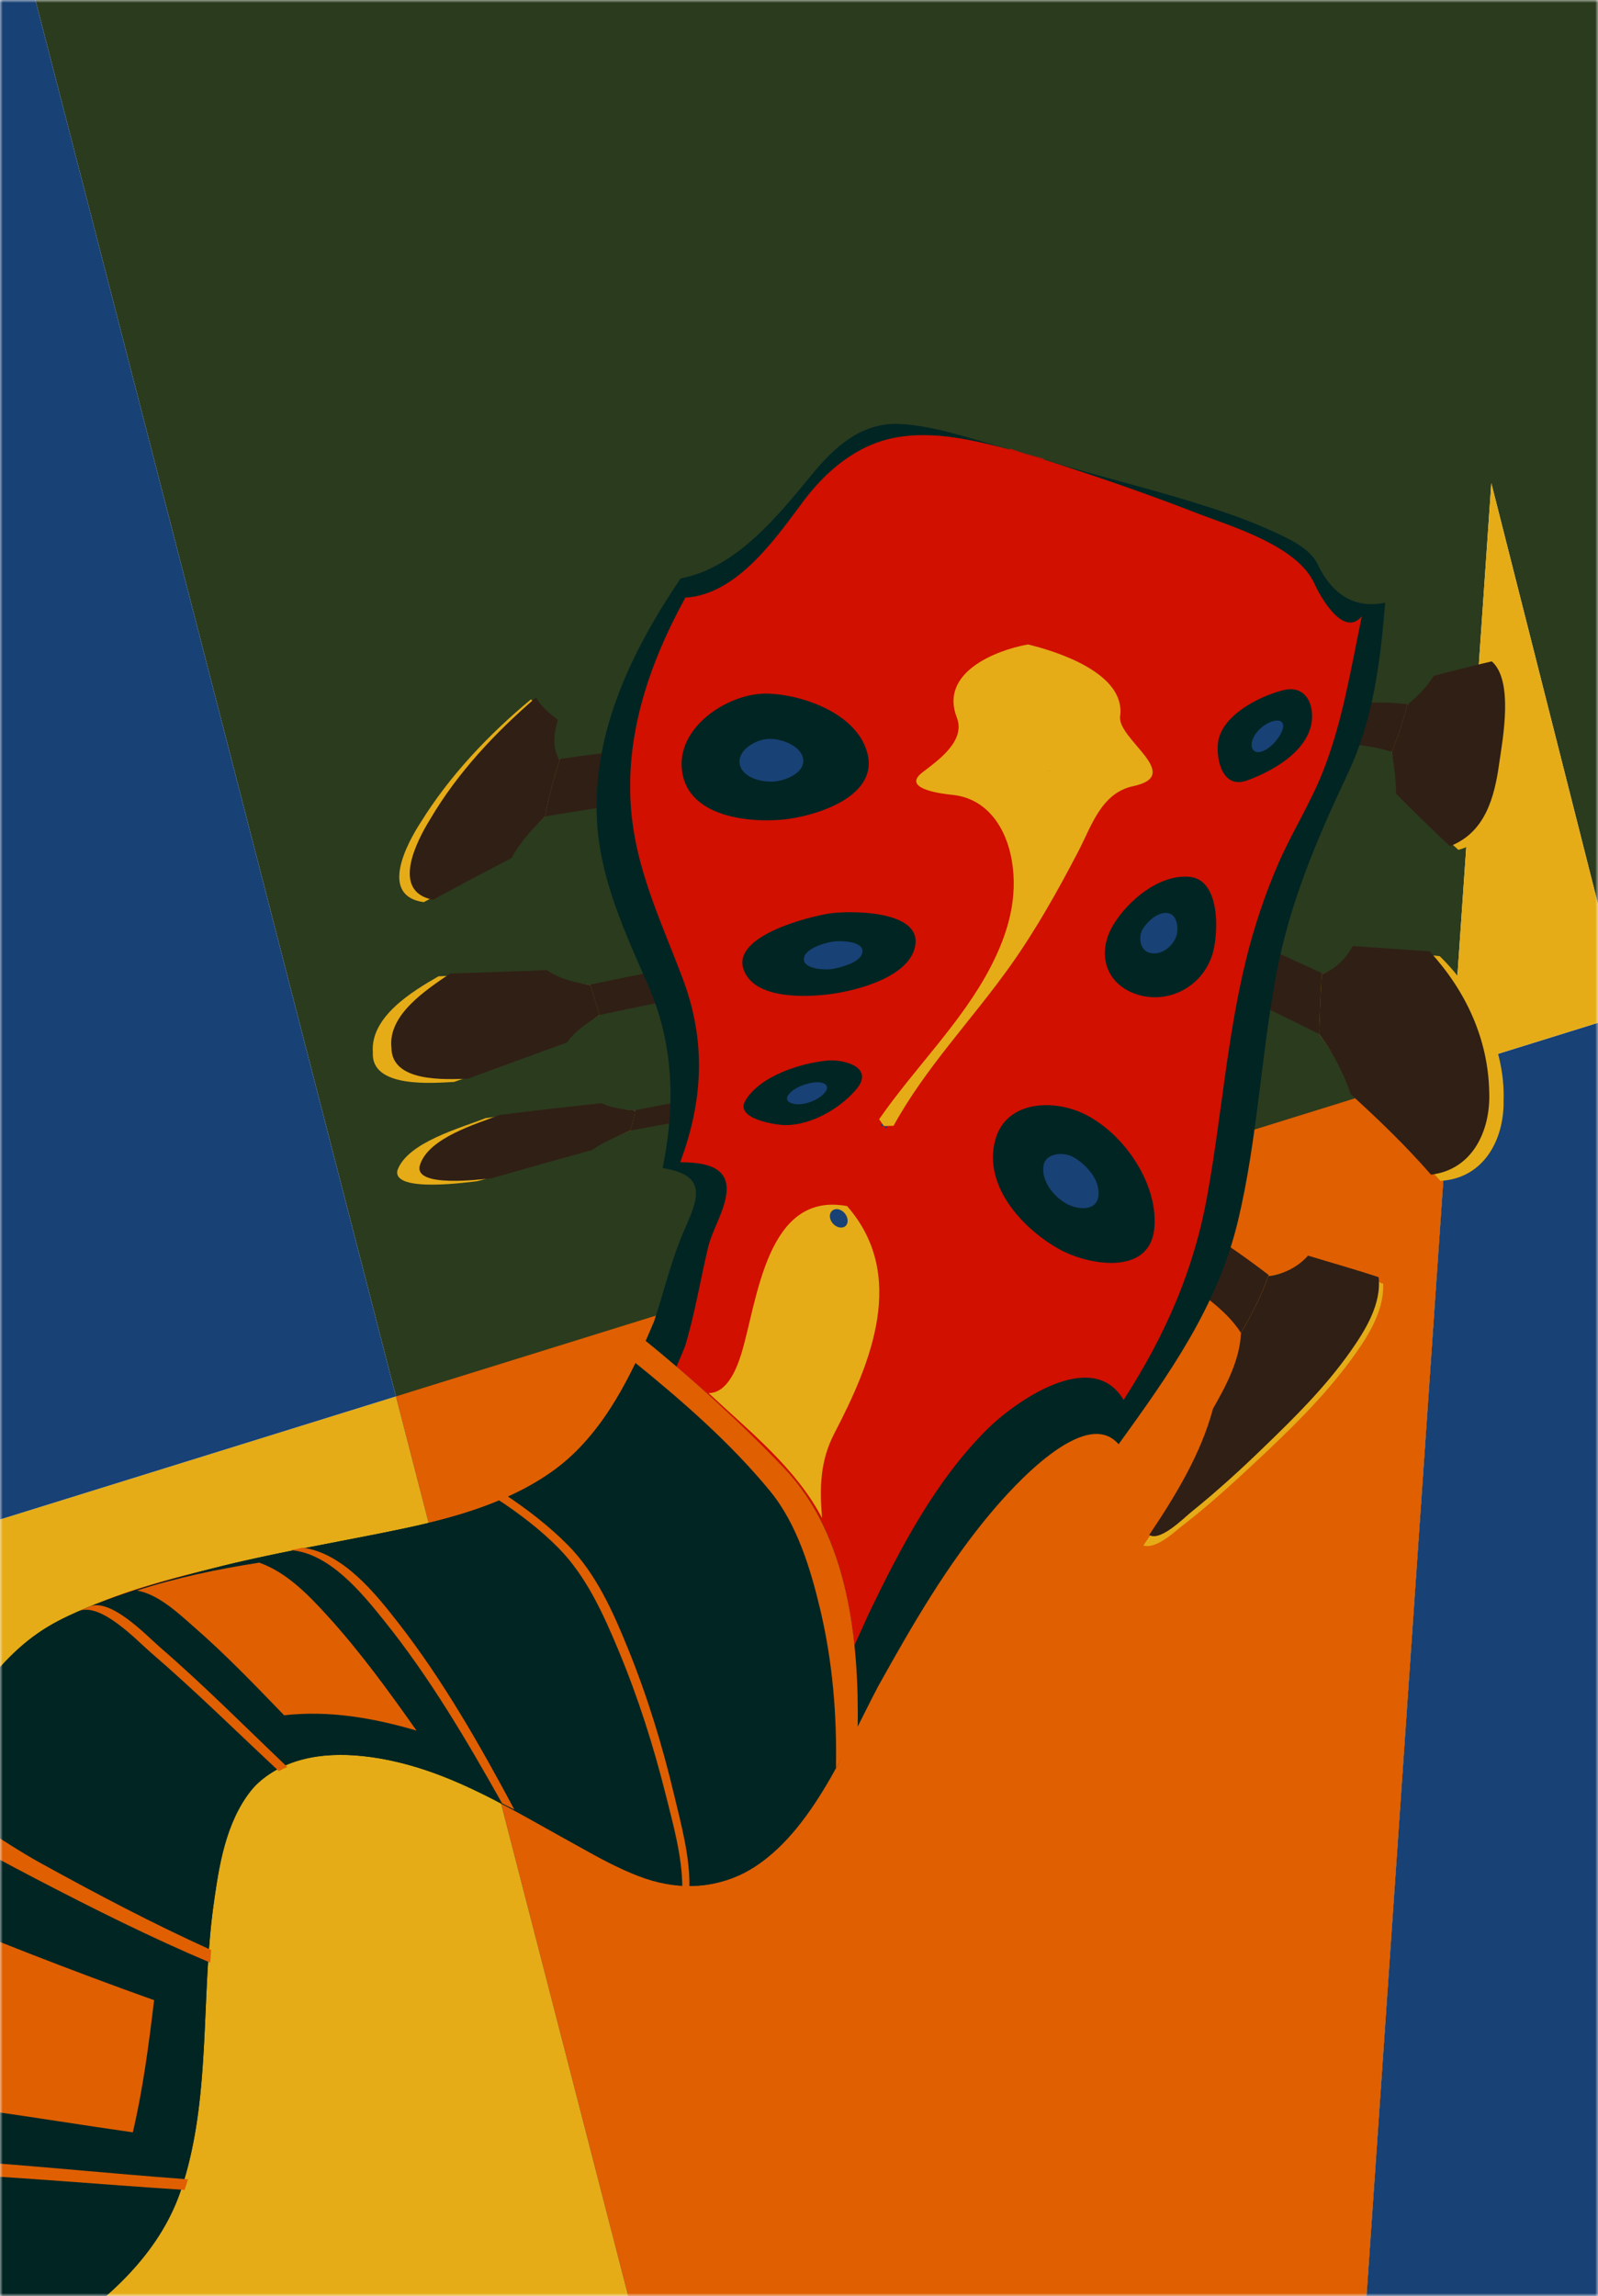 <svg width="289" height="415" viewBox="0 0 289 415" fill="none" xmlns="http://www.w3.org/2000/svg">
<mask id="mask0_131_1251" style="mask-type:alpha" maskUnits="userSpaceOnUse" x="0" y="0" width="289" height="415">
<rect width="289" height="415" fill="#D9D9D9"/>
</mask>
<g mask="url(#mask0_131_1251)">
<path d="M356.016 427.748H246.266L262.419 193.126L294.04 183.302L356.016 427.748Z" fill="#184175"/>
<path d="M116.903 427.748H-78.389V298.999L71.604 252.403L116.903 427.748Z" fill="#E5AC17"/>
<path d="M853.6 -15.931V254.758C828.336 267.459 772.466 294.308 707.308 317.801L703.949 55.966L550.212 103.725L541.89 106.31L294.041 183.303L269.705 87.327L262.42 193.127L246.267 427.748H116.904L71.605 252.403L2.287 -15.931H853.6Z" fill="#2B3B1E"/>
<path d="M71.604 252.403L-78.389 298.999V-15.931H2.286L71.604 252.403Z" fill="#184175"/>
<path d="M262.42 193.126L246.266 427.747H116.904L71.605 252.403L262.42 193.126Z" fill="#E05F01"/>
<path d="M294.04 183.303L262.419 193.127L269.704 87.327L294.04 183.303Z" fill="#E5AC17"/>
<g clip-path="url(#clip0_131_1251)">
<path d="M87.817 202.104C94.578 201.196 101.341 200.326 108.119 199.54C110.262 200.435 112.596 200.585 114.887 200.736C114.616 202.221 114.435 202.94 114.019 204.341C111.4 205.41 108.77 206.501 106.371 208.014C99.665 209.783 92.989 211.654 86.306 213.505C84.916 213.645 71.012 215.663 71.866 211.58C73.614 206.45 83.49 203.844 87.819 202.1L87.817 202.104Z" fill="#E5AC17"/>
<path d="M90.335 201.534C96.471 200.777 102.612 200.053 108.761 199.406C110.674 200.337 112.799 200.525 114.891 200.738C114.619 202.223 114.438 202.941 114.022 204.342C111.62 205.383 109.174 206.425 106.997 207.898C100.923 209.559 94.862 211.27 88.804 212.989C87.048 213.146 74.831 214.763 75.921 210.683C77.356 205.673 86.237 203.136 90.338 201.533L90.335 201.534Z" fill="#301F15"/>
<path d="M114.899 200.665C124.713 198.736 134.55 196.956 144.466 195.619C143.59 197.385 143.11 198.251 142.095 199.972C132.674 200.971 123.328 202.609 114.017 204.344C114.443 202.915 114.626 202.183 114.899 200.665Z" fill="#301F15"/>
<path d="M79.306 176.47C85.625 176.182 91.944 175.842 98.259 175.485C100.762 177.172 103.875 177.658 106.793 178.071C107.361 179.854 107.917 181.647 108.43 183.448C106.072 184.874 103.622 186.365 101.887 188.562C95.297 190.879 88.717 193.214 82.138 195.556C78.445 195.751 67.035 196.788 67.43 190.217C66.942 183.762 74.602 179.177 79.305 176.468L79.306 176.47Z" fill="#E5AC17"/>
<path d="M81.41 175.961C87.24 175.801 93.068 175.585 98.895 175.347C101.235 177.003 104.024 177.575 106.794 178.074C107.362 179.857 107.918 181.65 108.431 183.45C106.317 184.843 104.032 186.297 102.552 188.418C96.561 190.592 90.576 192.784 84.593 194.981C80.582 195.091 70.838 195.699 70.795 189.384C70.106 183.359 77.241 178.822 81.414 175.963L81.41 175.961Z" fill="#301F15"/>
<path d="M106.759 177.965C119.023 175.399 131.323 173.025 143.681 170.949C144.086 172.747 144.389 174.615 144.551 176.449C132.458 178.521 120.43 180.9 108.43 183.457C107.907 181.618 107.34 179.788 106.759 177.965Z" fill="#301F15"/>
<path d="M96.029 126.404C97.247 127.949 98.856 129.216 100.557 130.189C99.884 132.457 99.594 135.431 101.241 137.381C100.146 140.725 99.211 144.081 98.605 147.554C96.083 149.801 93.692 152.226 92.02 155.191C86.842 157.719 81.719 160.348 76.637 163.068C68.515 161.93 73.576 152.51 76.069 148.665C81.32 140.19 88.387 132.75 96.029 126.404Z" fill="#E5AC17"/>
<path d="M96.935 126.072C97.897 127.794 99.372 128.923 100.887 130.128C100.188 132.385 99.781 135.321 101.242 137.381C100.147 140.725 99.211 144.082 98.606 147.554C96.251 149.818 94.072 152.193 92.524 155.086C87.761 157.545 83.034 160.061 78.329 162.631C70.57 161.148 75.414 151.915 77.826 148.026C82.767 139.642 89.597 132.395 96.935 126.072Z" fill="#301F15"/>
<path d="M101.31 137.181C110.664 135.816 120.06 134.825 129.472 133.975C129.629 137.027 129.941 140.017 130.424 143.034C119.782 144.305 109.169 145.774 98.603 147.567C99.223 144.02 100.186 140.592 101.312 137.177L101.31 137.181Z" fill="#301F15"/>
<path d="M250.151 232.059C245.951 230.1 241.402 228.805 237.022 227.314C235.013 229.409 232.128 230.163 229.376 230.659C228.053 234.293 226.422 237.559 224.427 240.879C224.305 246.063 221.855 250.78 219.344 255.171C216.667 263.995 211.986 271.803 206.78 279.352C209.112 280.055 212.316 276.94 213.931 275.693C218.633 272.069 223.031 268.046 227.359 263.993C233.32 258.412 239.238 252.66 244.114 246.078C247.038 242.132 250.355 237.208 250.147 232.057L250.151 232.059Z" fill="#E5AC17"/>
<path d="M249.324 230.852C245.109 229.447 240.808 228.253 236.558 226.958C234.761 229.001 232.065 230.362 229.378 230.656C228.055 234.289 226.424 237.555 224.429 240.875C224.23 245.829 221.773 250.416 219.377 254.611C217.172 262.88 212.551 270.402 207.836 277.443C209.818 278.697 214.082 274.396 215.403 273.329C219.981 269.638 224.361 265.667 228.576 261.569C234.168 256.185 239.758 250.637 244.238 244.263C246.901 240.474 249.88 235.694 249.323 230.849L249.324 230.852Z" fill="#301F15"/>
<path d="M229.443 230.463C219.555 222.857 208.749 216.55 197.941 210.365C197.354 213.529 196.761 216.696 196.143 219.855C201.588 223.204 207.005 226.604 212.221 230.304C216.431 233.289 221.6 236.489 224.413 240.896C226.451 237.511 228.101 234.176 229.44 230.464L229.443 230.463Z" fill="#301F15"/>
<path d="M260.378 172.831C255.3 172.288 250.225 171.744 245.143 171.228C243.503 173.484 241.752 175.255 239.002 176.093C238.811 179.689 238.67 183.285 238.547 186.885C241.169 190.403 243.257 194.024 244.872 198.112C250.36 202.953 255.679 207.931 260.5 213.444C268.3 213.012 272.058 206.044 271.926 198.88C272.258 189.195 267.171 179.487 260.382 172.833L260.378 172.831Z" fill="#E5AC17"/>
<path d="M258.55 171.959C253.917 171.635 249.284 171.31 244.649 171C243.463 173.233 241.438 175.267 239.002 176.093C238.811 179.689 238.67 183.285 238.546 186.885C241.011 190.168 242.994 193.909 244.301 197.8C249.37 202.414 254.291 207.152 258.798 212.322C266.35 211.426 269.586 204.325 269.331 197.411C269.14 187.729 265.043 179.033 258.551 171.962L258.55 171.959Z" fill="#301F15"/>
<path d="M239.016 175.891C231.077 172.174 223.084 168.587 214.84 165.6C213.505 168.395 212.279 171.214 211.153 174.098C220.437 178.037 229.534 182.379 238.55 186.896C238.653 183.224 238.8 179.556 239.018 175.888L239.016 175.891Z" fill="#301F15"/>
<path d="M270.947 119.819C267.177 120.538 263.425 121.331 259.688 122.201C258.387 124.316 256.576 126.096 254.471 127.409C253.751 130.331 252.841 133.095 251.699 135.88C252.278 138.427 252.712 140.977 252.821 143.594C256.406 147.003 260.07 150.322 263.758 153.619C270.542 151.719 272.338 144.951 273.015 138.76C273.624 134.006 274.797 123.571 270.948 119.822L270.947 119.819Z" fill="#E5AC17"/>
<path d="M269.788 119.544C266.278 120.348 262.789 121.24 259.311 122.164C257.836 124.347 256.527 125.756 254.469 127.404C253.75 130.325 252.839 133.089 251.697 135.874C252.142 138.389 252.456 140.901 252.477 143.46C255.661 146.69 258.925 149.834 262.229 152.943C268.609 150.487 270.288 144.097 271.14 137.938C271.791 133.441 273.749 122.997 269.789 119.547L269.788 119.544Z" fill="#301F15"/>
<path d="M254.504 127.256C247.748 126.631 241.032 126.978 234.532 129.002C233.591 131.077 232.721 133.18 231.901 135.305C238.405 134.271 245.316 133.88 251.692 135.888C252.855 133.049 253.78 130.233 254.503 127.253L254.504 127.256Z" fill="#301F15"/>
<path d="M188.74 82.883C188.739 82.95 188.74 82.982 188.739 83.049C187.516 82.664 186.458 82.326 185.587 82.047C187.534 82.56 188.74 82.883 188.74 82.883Z" fill="#D11000"/>
<path d="M185.587 82.047C186.458 82.326 187.516 82.664 188.739 83.048C197.703 85.855 206.875 88.017 215.856 90.799C220.615 92.273 225.385 93.84 229.917 95.921C232.821 97.256 236.851 98.981 238.285 101.974C240.694 106.997 244.582 110.185 250.509 108.936C249.671 119.448 248.354 130.059 243.809 139.701C238.144 151.72 233.237 163.164 230.792 176.238C228.057 190.876 227.383 206.127 223.878 220.731C220.17 236.175 211.471 248.358 202.301 261.051C196.221 253.965 182.868 269.134 179.578 272.998C171.331 282.691 164.945 293.802 158.773 304.879C152.835 316.141 146.232 332.572 134.627 338.466C128.525 341.565 122.056 341.616 115.576 339.147C108.101 336.299 101.195 331.422 94.047 327.58C85.443 322.952 76.283 318.817 66.828 317.563C59.653 316.612 52.081 317.34 46.556 322.4C41.049 327.445 39.814 336.163 38.757 343.322C36.213 360.544 38.299 378.872 32.825 395.555C29.113 406.865 19.966 415.34 10.159 421.846C-4.148 431.339 -20.38 437.914 -36.396 443.895C-42.589 444.702 -48.804 444.662 -55.009 444.968C-61.921 445.308 -68.048 446.053 -74.358 442.576C-75.254 442.08 -76.047 441.589 -76.709 441.151C-77.264 440.73 -77.916 440.216 -78.63 439.614C-85.206 434.097 -91.156 427.9 -96.535 421.217C-90.209 424.518 -83.332 427.441 -76.035 426.453C-68.64 425.455 -62.727 420.731 -57.907 415.444C-45.851 402.217 -38.869 383.972 -32.147 367.485C-25.488 351.148 -19.39 334.381 -11.206 318.693C-5.57 307.887 1.084 297.309 12.386 292.052C21.191 287.959 30.742 285.381 40.159 283.056C50.877 280.406 61.935 278.632 72.721 276.346C82.552 274.265 92.367 271.479 100.482 265.518C109.278 259.058 114.069 248.801 118.28 238.863C119.889 234.039 121.111 229.009 122.929 224.342C125.322 218.195 129.396 212.573 119.845 211.137C122.15 199.641 121.885 188.771 117.204 178.065C113.058 168.584 108.525 158.958 107.962 148.319C107.113 132.215 114.309 117.563 123.093 104.54C133.08 102.714 140.803 93.119 146.797 85.808C150.889 80.816 155.825 76.273 162.757 76.635C169.401 76.981 176.177 79.524 182.557 81.238C183.676 81.538 184.701 81.812 185.574 82.048L185.587 82.047Z" fill="#012523"/>
<path d="M185.587 82.047C186.458 82.326 187.525 82.662 188.739 83.049C197.988 85.989 207.218 89.161 216.269 92.679C222.666 95.167 234.615 98.587 237.728 105.52C238.832 107.978 243.019 115.331 246.282 111.39C244.324 120.859 242.795 130.535 239.212 139.565C236.958 145.245 233.662 150.423 231.219 156.021C228.749 161.682 226.8 167.572 225.339 173.505C221.926 187.38 220.905 201.898 218.345 216.063C215.859 229.808 210.717 241.341 203.211 253.051C197.53 243.388 183.414 253.454 178.404 258.466C169.091 267.789 162.76 279.958 157.093 291.714C153.274 300.239 149.441 308.787 145.002 317.01C142.043 322.495 138.766 328.578 134.095 332.464C128.051 337.491 120.935 337.049 113.787 334.134C105.469 330.738 97.82 325.043 89.646 321.258C81.074 317.293 71.754 313.944 62.432 313.409C55.322 313.003 47.97 314.326 43.115 319.869C38.102 325.6 36.943 334.296 35.942 341.748C33.564 359.438 35.858 378.213 30.571 395.408C27.117 406.641 18.364 415.208 8.792 421.811C-5.015 431.329 -20.799 437.932 -36.393 443.891C-42.586 444.699 -48.801 444.659 -55.007 444.965C-61.919 445.305 -68.046 446.049 -74.355 442.572C-75.252 442.076 -76.045 441.585 -76.707 441.148C-77.262 440.726 -77.913 440.212 -78.628 439.61C-85.203 434.094 -91.153 427.896 -96.532 421.213C-86.636 426.47 -76.203 429.048 -66.073 422.863C-54.638 415.88 -47.349 402.897 -41.553 391.366C-28.862 366.119 -21.394 337.612 -7.152 313.129C-2.75 305.559 2.374 297.891 10.115 293.492C16.877 289.65 24.309 287.167 31.813 285.166C48.622 280.679 66.296 279.804 83.312 276.781C92.224 275.196 101.042 272.362 108.266 266.545C115.781 260.495 120.368 252.138 123.9 243.316C125.66 237.49 126.654 231.418 128.034 225.566C128.813 222.266 131.022 218.989 131.381 215.599C131.914 210.581 126.891 210.109 123.018 210.074C127.207 198.807 127.693 188.167 123.504 176.976C120.044 167.734 115.656 158.617 114.373 148.601C112.527 134.174 117.088 120.571 123.941 108.03C133.272 107.479 140.243 97.364 145.207 90.71C149.332 85.179 154.89 80.398 161.986 79.084C168.786 77.824 176.033 79.539 182.557 81.238C183.67 81.528 184.701 81.812 185.575 82.048L185.587 82.047Z" fill="#D11000"/>
<path d="M182.585 81.068C182.585 81.068 183.644 81.419 185.587 82.047C184.714 81.811 183.689 81.538 182.57 81.238C182.576 81.169 182.58 81.132 182.587 81.064L182.585 81.068Z" fill="#D11000"/>
<path d="M116.789 242.379C125.585 249.515 133.992 257.296 141.861 265.441C153.288 277.264 155.266 296.113 155.131 311.803C149.734 321.58 143.409 335.288 132.636 339.415C126.042 341.943 119.581 341.07 113.111 338.06C96.964 330.552 81.965 318.425 63.905 317.263C57.056 316.823 49.745 318.232 45.44 323.626C40.877 329.339 39.567 337.259 38.553 344.778C36.264 361.759 38.246 379.861 32.606 396.219C28.755 407.39 19.521 415.725 9.745 422.138C-4.474 431.463 -20.524 437.97 -36.387 443.892C-42.581 444.7 -48.795 444.66 -55.001 444.966C-61.913 445.306 -68.04 446.05 -74.349 442.573C-75.246 442.077 -76.039 441.586 -76.701 441.148C-77.256 440.727 -77.907 440.213 -78.622 439.611C-85.197 434.095 -91.147 427.897 -96.526 421.214C-90.247 424.492 -83.424 427.404 -76.174 426.475C-68.846 425.537 -62.961 420.933 -58.152 415.729C-46.163 402.756 -39.201 384.749 -32.55 368.494C-25.966 352.406 -19.95 335.915 -12.06 320.372C-6.694 309.799 -0.221 298.387 10.67 292.91C19.514 288.461 29.244 285.809 38.824 283.39C48.859 280.856 59.16 279.066 69.315 277.043C79.303 275.055 89.385 272.665 98.009 267.257C107.114 261.549 112.481 252.097 116.798 242.379L116.789 242.379Z" fill="#012523"/>
<path d="M149.58 191.698C152.452 191.415 158.428 192.844 154.733 197.057C151.672 200.549 146.578 203.399 142.013 203.364C140.364 203.353 132.824 202.263 134.801 198.936C137.483 194.426 144.856 192.166 149.577 191.699L149.58 191.698Z" fill="#012523"/>
<path d="M147.307 195.644C149.234 195.465 150.074 196.28 149.276 197.36C148.341 198.62 146.273 199.484 144.728 199.587C142.959 199.706 141.865 198.963 142.52 197.98C143.41 196.649 145.725 195.792 147.31 195.644L147.307 195.644Z" fill="#184175"/>
<path d="M150.125 165.095C153.58 164.601 166.462 164.459 165.548 170.769C164.71 176.548 155.04 179.034 150.276 179.673C145.798 180.274 136.36 180.697 134.469 175.203C132.361 169.08 146.619 165.598 150.126 165.098L150.125 165.095Z" fill="#012523"/>
<path d="M150.67 170.188C152.056 169.995 156.06 170.1 155.978 171.965C155.895 173.827 152.531 174.752 150.725 175.111C149.216 175.413 145.479 175.15 145.373 173.472C145.257 171.582 148.986 170.422 150.67 170.188Z" fill="#184175"/>
<path d="M138.778 125.373C145.361 125.542 155.375 129.144 156.952 136.512C158.632 144.361 146.779 147.709 141.319 148.169C134.715 148.727 123.77 147.39 123.278 138.616C122.849 130.967 132.078 125.2 138.778 125.373Z" fill="#012523"/>
<path d="M139.006 133.556C141.326 133.463 144.86 134.811 145.248 137.141C145.66 139.622 142.182 141.098 139.971 141.264C137.587 141.444 133.974 140.452 133.749 137.86C133.542 135.472 136.711 133.647 139.009 133.555L139.006 133.556Z" fill="#184175"/>
<path d="M195.648 201.147C190.082 198.637 181.827 199.108 179.975 206.113C177.793 214.365 184.947 222.111 191.57 225.796C196.798 228.704 207.927 230.692 208.753 222.036C209.539 213.79 202.973 204.447 195.647 201.144L195.648 201.147Z" fill="#012523"/>
<path d="M194.243 209.218C192.408 208.114 189.058 208.351 188.709 210.75C188.319 213.451 190.487 216.268 192.933 217.602C194.813 218.629 198.273 219.035 198.649 216.212C199.034 213.306 196.531 210.593 194.241 209.219L194.243 209.218Z" fill="#184175"/>
<path d="M215.028 158.473C209.552 158.065 203.993 162.822 201.374 167.114C198.454 171.9 199.63 177.416 205.027 179.529C211.042 181.886 217.807 178.328 219.419 171.956C220.369 168.211 220.635 158.893 215.028 158.473Z" fill="#012523"/>
<path d="M211.361 165.069C209.57 164.665 207.666 166.396 206.712 167.85C205.839 169.182 206.062 171.698 207.858 172.206C209.884 172.779 211.816 171.284 212.619 169.539C213.232 168.207 213.016 165.445 211.358 165.07L211.361 165.069Z" fill="#184175"/>
<path d="M232.063 124.754C227.632 125.876 220.763 129.388 220.263 134.382C219.959 137.421 221.133 142.642 225.492 141.082C229.956 139.489 236.213 136.012 237.168 130.824C237.787 127.461 236.194 123.709 232.066 124.753L232.063 124.754Z" fill="#012523"/>
<path d="M230.399 130.317C228.818 130.655 227.093 132.15 226.541 133.671C225.974 135.233 226.758 136.279 228.117 135.863C229.624 135.403 231.132 133.736 231.787 132.309C232.455 130.845 231.92 129.992 230.402 130.316L230.399 130.317Z" fill="#184175"/>
<path d="M155.111 312.598C153.83 314.951 152.533 317.293 151.179 319.606C151.375 309.971 150.575 300.359 148.349 290.964C146.603 283.591 144.151 275.466 139.258 269.503C132.088 260.771 123.123 252.972 114.364 245.904C115.114 244.335 115.474 243.533 116.195 241.904C125.188 249.141 133.831 257.053 141.825 265.386C153.431 277.488 155.383 296.584 155.111 312.598Z" fill="#E05F01"/>
<path d="M124.675 341.198C124.163 341.205 123.908 341.201 123.394 341.176C123.384 335.584 121.748 329.785 120.401 324.41C118.192 315.601 115.425 306.892 111.935 298.502C109.183 291.89 106.077 284.929 100.973 279.771C97.668 276.431 93.761 273.462 89.829 270.905C90.473 270.628 90.79 270.488 91.417 270.197C95.403 272.841 99.34 275.883 102.709 279.285C107.846 284.477 110.915 291.44 113.626 298.122C117.078 306.629 119.784 315.466 121.908 324.395C123.185 329.76 124.809 335.63 124.675 341.198Z" fill="#E05F01"/>
<path d="M93.017 327.082C92.141 326.631 91.7 326.405 90.808 325.962C84.401 314.56 77.684 303.151 69.469 292.939C65.46 287.955 59.629 280.748 52.606 280.193C53.463 280.012 53.888 279.923 54.743 279.746C62.037 280.702 67.897 288.03 72.028 293.331C80.174 303.781 86.787 315.421 93.02 327.082L93.017 327.082Z" fill="#E05F01"/>
<path d="M51.955 319.384C51.325 319.657 51.021 319.806 50.433 320.131C42.735 312.973 35.25 305.549 27.273 298.699C24.803 296.579 18.116 289.406 14.132 291.264C14.847 290.951 15.208 290.8 15.932 290.503C19.782 288.476 26.515 295.653 28.873 297.691C36.865 304.587 44.313 312.112 51.955 319.384Z" fill="#E05F01"/>
<path d="M38.189 352.463C38.118 353.375 38.085 353.834 38.021 354.75C27.269 350.198 16.804 344.969 6.45 339.574C1.76 337.131 -2.908 334.646 -7.497 332.014C-10.305 330.404 -12.897 328.539 -15.931 327.421C-15.342 326.154 -15.045 325.528 -14.449 324.301C-6.924 327.216 0.102 332.761 7.207 336.678C17.355 342.273 27.624 347.692 38.187 352.464L38.189 352.463Z" fill="#E05F01"/>
<path d="M33.993 393.918C33.764 394.687 33.646 395.068 33.388 395.824C18.725 394.895 4.091 393.555 -10.585 392.862C-17.193 392.548 -23.813 392.334 -30.432 392.43C-34.819 392.494 -39.448 393.387 -43.77 392.401C-43.159 391.191 -42.855 390.579 -42.252 389.333C-37.82 390.326 -32.961 389.529 -28.45 389.581C-22.062 389.658 -15.679 389.99 -9.306 390.404C5.147 391.342 19.551 392.856 33.995 393.914L33.993 393.918Z" fill="#E05F01"/>
<path d="M2.177 427.472C0.911 428.156 0.26 428.5 -1.082 429.186C-17.566 429.544 -34.188 430.106 -50.49 432.763C-55.897 433.644 -60.414 434.746 -65.809 433.112C-70.277 431.759 -74.255 429.182 -77.874 426.286C-77.034 426.232 -76.618 426.183 -75.794 426.048C-72.166 428.795 -68.149 431.121 -63.68 432.159C-58.175 433.435 -53.242 431.849 -47.8 430.988C-31.297 428.382 -14.497 427.813 2.183 427.471L2.177 427.472Z" fill="#E05F01"/>
<path d="M75.327 312.802C67.454 310.514 59.581 309.122 51.378 310.037C46.145 304.618 40.906 299.157 35.228 294.2C32.343 291.68 28.709 288.176 24.762 287.488C31.998 285.157 39.388 283.609 46.893 282.449C51.853 284.211 55.758 288.263 59.216 292.056C65.116 298.533 70.281 305.653 75.33 312.801L75.327 312.802Z" fill="#E05F01"/>
<path d="M27.869 361.535C26.91 369.561 25.865 377.545 24.023 385.423C6.053 382.863 -11.977 379.566 -30.125 378.555C-25.438 367.185 -21.243 355.63 -16.935 344.112C-2.158 350.292 12.789 356.148 27.872 361.534L27.869 361.535Z" fill="#E05F01"/>
<path d="M153.198 218.006C153.198 218.006 153.208 218.016 153.212 218.018C164.084 230.455 157.573 246.287 150.916 259.041C148.311 264.037 148.212 268.829 148.664 274.371C143.9 265.299 135.546 258.717 128.158 251.802C131.583 251.807 133.315 247.177 134.107 244.569C137.006 235.013 138.615 215.292 153.18 217.999C153.187 218 153.191 218.002 153.198 218.006Z" fill="#E5AC17"/>
<path d="M137.778 258.274C137.778 258.274 137.787 258.281 137.791 258.283C137.791 258.283 137.79 258.28 137.781 258.273L137.778 258.274Z" fill="#012523"/>
<path d="M150.306 220.726C150.306 220.726 150.304 220.73 150.302 220.734C150.302 220.734 150.293 220.727 150.292 220.724C150.295 220.723 150.302 220.724 150.306 220.726Z" fill="#012523"/>
<path d="M137.764 258.257C137.764 258.257 137.774 258.267 137.776 258.273C137.767 258.266 137.762 258.261 137.762 258.261L137.764 258.257Z" fill="#012523"/>
<path d="M150.278 220.709C150.278 220.709 150.287 220.717 150.29 220.726C150.285 220.721 150.281 220.719 150.273 220.718C150.273 220.718 150.276 220.713 150.278 220.709Z" fill="#012523"/>
<path d="M152.22 218.823C153.044 219.329 153.499 220.389 153.21 221.165C152.92 221.942 151.973 222.117 151.126 221.579C150.28 221.042 149.875 220.023 150.188 219.277C150.503 218.531 151.397 218.319 152.22 218.823Z" fill="#184175"/>
<path d="M185.916 116.49C185.946 116.496 185.99 116.504 186.035 116.515C191.347 117.805 203.621 121.746 202.577 129.46C202.016 133.613 214.271 140.111 204.937 142.101C199.175 143.328 197.419 149.264 195.035 153.843C191.359 160.905 187.405 167.965 182.776 174.493C175.89 184.202 167.383 192.95 161.605 203.485C161.167 203.495 160.954 203.504 160.524 203.519C160.254 203.529 160.122 203.534 159.855 203.543C159.714 203.341 159.644 203.243 159.509 203.051C159.296 202.742 159.193 202.591 158.996 202.296C165.436 193.006 173.941 184.795 179.12 174.847C182.318 168.705 184.18 162.271 182.961 155.388C181.958 149.731 178.608 144.341 172.291 143.677C171.025 143.545 162.778 142.727 166.798 139.628C169.486 137.553 174.723 133.986 173.043 129.697C169.87 121.592 179.997 117.567 185.803 116.504C185.842 116.498 185.884 116.49 185.915 116.487L185.916 116.49Z" fill="#E5AC17"/>
<path d="M159.858 203.542C160.11 203.554 160.239 203.56 160.495 203.576C160.399 203.743 160.354 203.827 160.258 203.995C160.095 203.812 160.014 203.721 159.858 203.542Z" fill="#184175"/>
<path d="M189.819 139.355C189.819 139.355 189.822 139.373 189.822 139.383C189.78 139.381 189.744 139.376 189.717 139.372C189.783 139.361 189.818 139.352 189.818 139.352L189.819 139.355Z" fill="#184175"/>
<path d="M159.229 203.513C159.329 203.351 159.379 203.268 159.479 203.105C159.626 203.277 159.702 203.364 159.858 203.542C159.606 203.528 159.481 203.524 159.229 203.513Z" fill="#184175"/>
<path d="M189.612 139.362C189.612 139.362 189.648 139.366 189.718 139.375C189.69 139.378 189.655 139.386 189.616 139.392C189.612 139.381 189.613 139.374 189.613 139.365L189.612 139.362Z" fill="#184175"/>
</g>
</g>
<defs>
<clipPath id="clip0_131_1251">
<rect width="442.95" height="289.445" fill="white" transform="translate(-173 183.807) rotate(-17.854)"/>
</clipPath>
</defs>
</svg>
